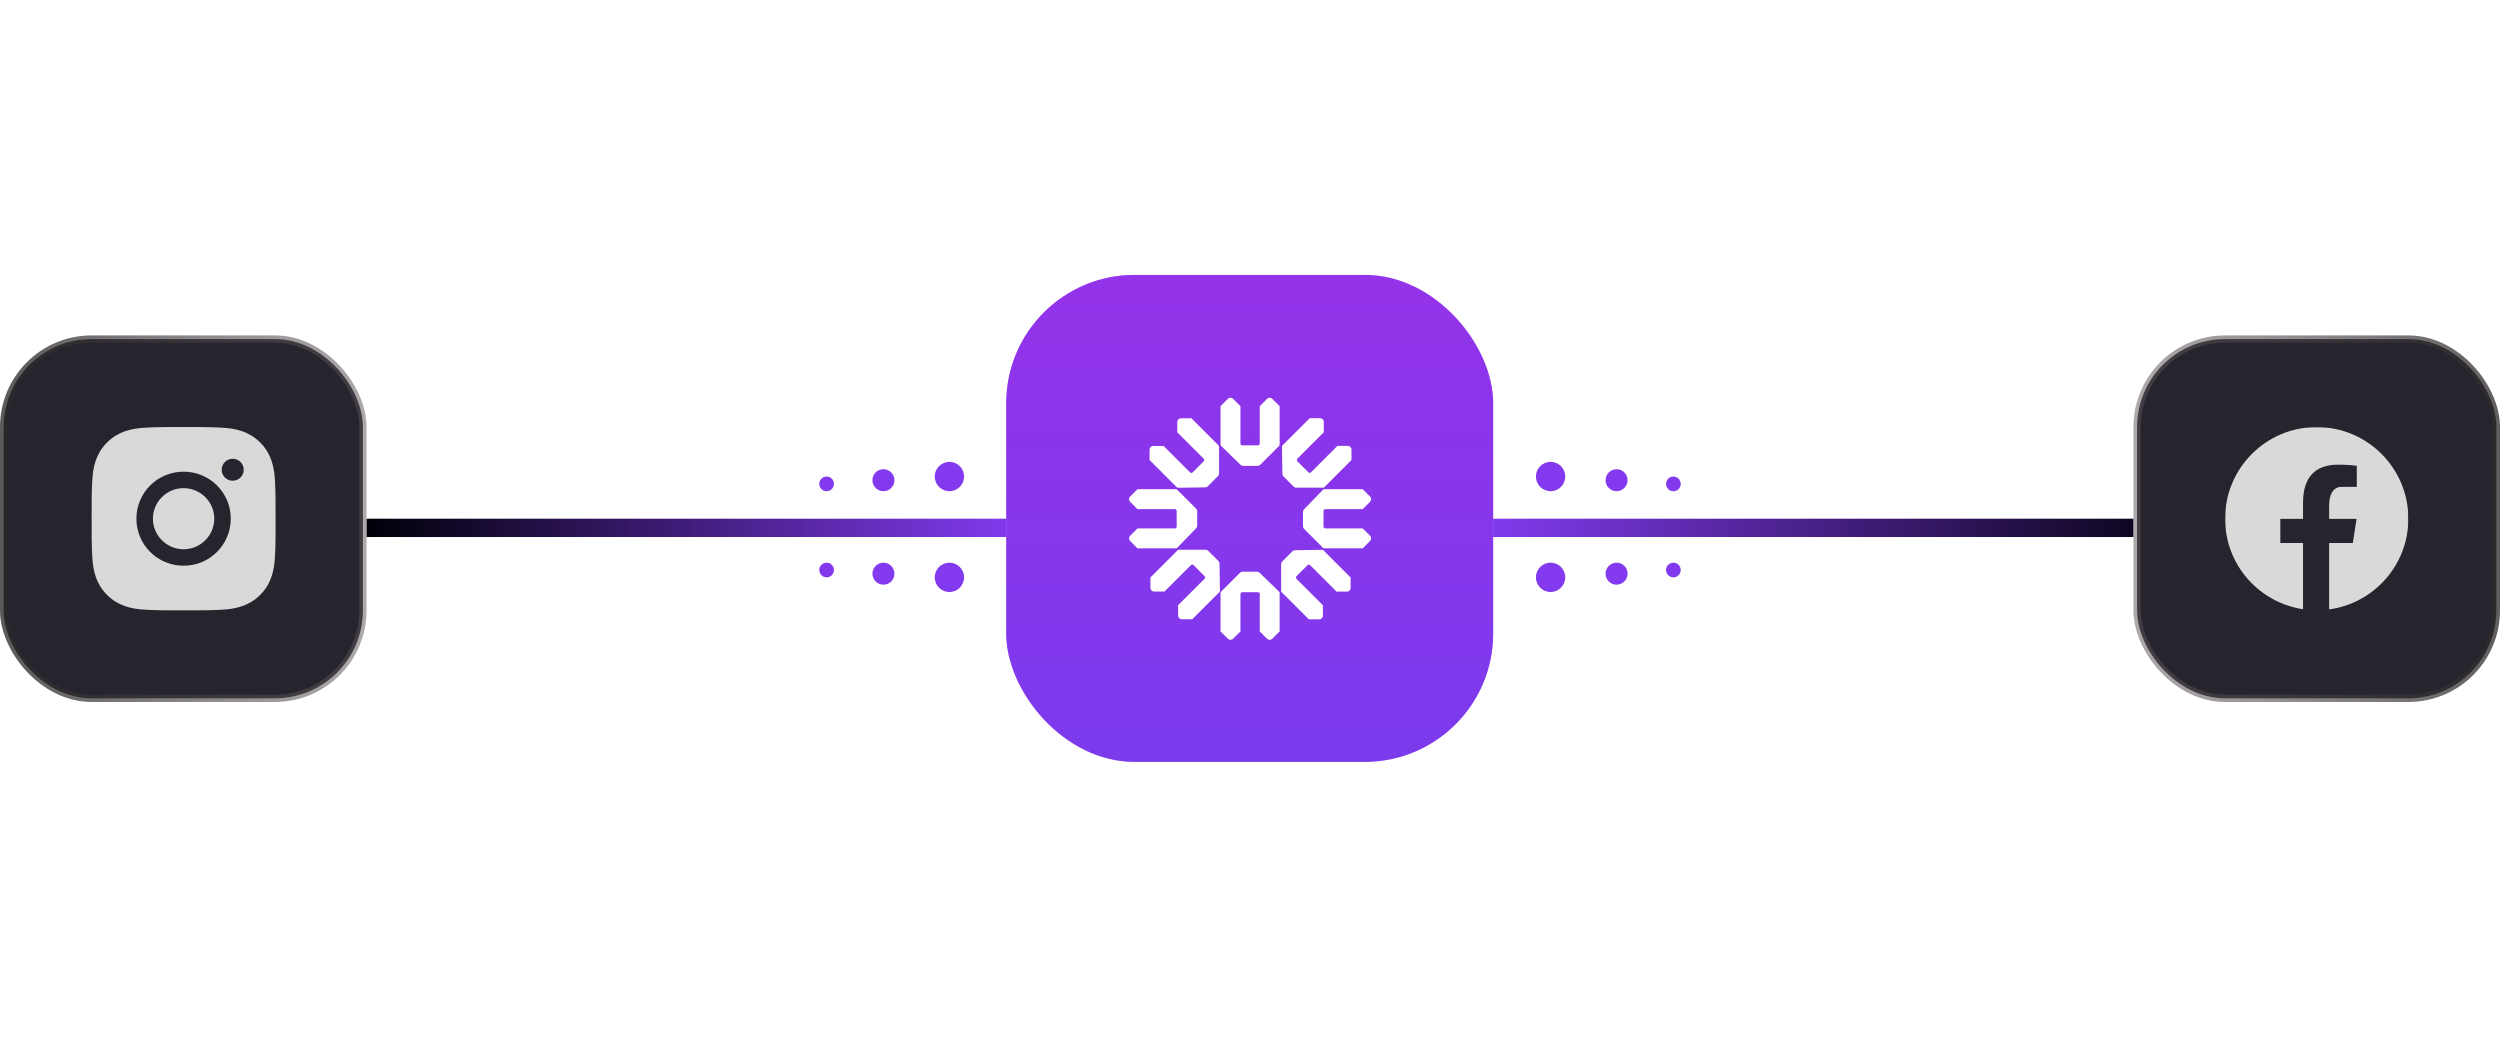 <svg xmlns:xlink="http://www.w3.org/1999/xlink" class="w-full h-full" width="1364" height="566" viewBox="0 0 1364 566" fill="none" xmlns="http://www.w3.org/2000/svg"><line x1="814" y1="288" x2="1164" y2="288" stroke="url(&quot;#paint0_linear_436_70&quot;)" stroke-width="10px" fill="none"></line><line x1="550" y1="288" x2="200" y2="288" stroke="url(&quot;#paint1_linear_436_70&quot;)" stroke-width="10px" fill="none"></line><rect x="553" y="154" width="257.664" height="257.664" rx="66" fill="url(&quot;#paint2_linear_436_70&quot;)" stroke="#D0A2FF" stroke-width="8px"></rect><g filter="url(#filter0_f_436_70)" fill="none"><rect x="549" y="150" width="265.664" height="265.664" rx="70" fill="url(&quot;#paint3_linear_436_70&quot;)"></rect></g><path fill-rule="evenodd" clip-rule="evenodd" d="M665.924 221.603V242.568C665.924 242.838 666.034 243.097 666.228 243.286L676.885 253.629C677.258 253.991 677.758 254.194 678.278 254.194H686.144C686.674 254.194 687.183 253.983 687.558 253.608L697.882 243.284C698.07 243.096 698.175 242.842 698.175 242.577V221.603L694.158 217.586C693.377 216.805 692.11 216.805 691.329 217.586L687.312 221.603V241.991C687.312 242.543 686.864 242.991 686.312 242.991H677.788C677.235 242.991 676.788 242.543 676.788 241.991V221.603L672.77 217.586C671.989 216.805 670.723 216.805 669.942 217.586L665.924 221.603ZM620.603 299.176H641.568C641.838 299.176 642.097 299.066 642.286 298.872L652.629 288.215C652.991 287.842 653.194 287.343 653.194 286.822V278.956C653.194 278.426 652.983 277.917 652.608 277.542L642.284 267.218C642.096 267.03 641.842 266.925 641.577 266.925H620.603L616.586 270.942C615.805 271.723 615.805 272.99 616.586 273.771L620.603 277.788H640.991C641.543 277.788 641.991 278.236 641.991 278.788V287.312C641.991 287.865 641.543 288.312 640.991 288.312H620.603L616.586 292.33C615.805 293.111 615.805 294.377 616.586 295.158L620.603 299.176ZM642.023 265.828L627.199 251.003V245.322C627.199 244.217 628.094 243.322 629.199 243.322H634.88L649.296 257.738C649.687 258.128 650.32 258.128 650.711 257.738L656.738 251.71C657.129 251.32 657.129 250.687 656.738 250.296L642.322 235.88V230.198C642.322 229.094 643.217 228.198 644.322 228.198L650.004 228.198L664.834 243.029C665.022 243.216 665.127 243.471 665.127 243.736L665.127 258.337C665.127 258.867 664.916 259.376 664.541 259.751L658.979 265.313C658.611 265.681 658.115 265.891 657.595 265.899L642.745 266.12C642.474 266.124 642.214 266.019 642.023 265.828ZM714.568 228.16L699.744 242.984C699.553 243.176 699.447 243.436 699.451 243.706L699.673 258.556C699.68 259.076 699.89 259.573 700.258 259.94L705.82 265.503C706.196 265.878 706.704 266.088 707.235 266.088H721.836C722.101 266.088 722.355 265.983 722.543 265.796L737.373 250.965V245.283C737.373 244.179 736.478 243.283 735.373 243.283H729.691L715.275 257.7C714.885 258.09 714.251 258.09 713.861 257.7L707.834 251.672C707.443 251.282 707.443 250.649 707.834 250.258L722.25 235.842V230.16C722.25 229.056 721.354 228.16 720.25 228.16L714.568 228.16ZM698.175 323.533V344.497L694.158 348.515C693.377 349.296 692.11 349.296 691.329 348.515L687.312 344.497V324.11C687.312 323.557 686.864 323.11 686.312 323.11H677.788C677.235 323.11 676.788 323.557 676.788 324.11L676.788 344.497L672.77 348.515C671.989 349.296 670.723 349.296 669.942 348.515L665.924 344.497L665.924 323.524C665.924 323.259 666.029 323.004 666.217 322.817L676.541 312.492C676.916 312.117 677.425 311.907 677.956 311.907H685.822C686.342 311.907 686.841 312.109 687.215 312.472L697.872 322.815C698.066 323.003 698.175 323.262 698.175 323.533ZM743.497 266.925H722.532C722.262 266.925 722.003 267.034 721.815 267.228L711.471 277.885C711.109 278.259 710.906 278.758 710.906 279.278V287.144C710.906 287.675 711.117 288.184 711.492 288.559L721.816 298.883C722.004 299.071 722.258 299.176 722.523 299.176H743.497L747.514 295.158C748.295 294.377 748.295 293.111 747.514 292.33L743.497 288.312H723.109C722.557 288.312 722.109 287.865 722.109 287.312V278.788C722.109 278.236 722.557 277.788 723.109 277.788H743.497L747.514 273.771C748.295 272.99 748.295 271.723 747.514 270.942L743.497 266.925ZM722.077 300.273L736.902 315.097L736.902 320.779C736.902 321.884 736.006 322.779 734.902 322.779H729.22L714.804 308.363C714.413 307.972 713.78 307.972 713.39 308.363L707.362 314.39C706.972 314.781 706.972 315.414 707.362 315.805L721.778 330.221V335.902C721.778 337.007 720.883 337.902 719.778 337.902H714.097L699.266 323.072C699.079 322.884 698.973 322.63 698.973 322.365V307.764C698.973 307.234 699.184 306.725 699.559 306.35L705.121 300.788C705.489 300.42 705.986 300.21 706.506 300.202L721.355 299.98C721.626 299.976 721.886 300.082 722.077 300.273ZM650.474 337.864L665.298 323.039C665.49 322.848 665.595 322.588 665.591 322.317L665.37 307.468C665.362 306.948 665.152 306.451 664.784 306.083L659.222 300.521C658.847 300.146 658.338 299.935 657.808 299.935H643.207C642.941 299.935 642.687 300.041 642.5 300.228L627.669 315.059V320.74C627.669 321.845 628.565 322.74 629.669 322.74H635.351L649.767 308.324C650.158 307.934 650.791 307.934 651.181 308.324L657.209 314.352C657.599 314.742 657.599 315.375 657.209 315.766L642.792 330.182V335.864C642.792 336.968 643.688 337.864 644.792 337.864L650.474 337.864Z" fill="#FFFFFF"></path><rect x="1166" y="185" width="196" height="196" rx="48" fill="#26252E" stroke="url(&quot;#paint4_linear_436_70&quot;)" stroke-width="4px"></rect><mask id="mask0_436_70" maskUnits="userSpaceOnUse" x="1214" y="233" width="100" height="100" fill="none"><path d="M1214 233H1314V333H1214V233Z" fill="#FFFFFF"></path></mask><g mask="url(#mask0_436_70)" fill="none"><path d="M1264 233C1236.39 233 1214 255.387 1214 283C1214 308.067 1232.47 328.767 1256.53 332.383V296.25H1244.15V283.104H1256.53V274.362C1256.53 259.883 1263.58 253.529 1275.61 253.529C1281.38 253.529 1284.43 253.954 1285.87 254.15V265.621H1277.66C1272.55 265.621 1270.77 270.467 1270.77 275.925V283.108H1285.74L1283.71 296.254H1270.77V332.488C1295.17 329.179 1314 308.312 1314 283C1314 255.387 1291.61 233 1264 233Z" fill="#D9D9D9"></path></g><rect x="2" y="185" width="196" height="196" rx="48" fill="#26252E" stroke="url(&quot;#paint5_linear_436_70&quot;)" stroke-width="4px"></rect><path d="M100.166 266.326C90.952 266.326 83.433 273.819 83.433 283C83.433 292.181 90.952 299.674 100.166 299.674C109.38 299.674 116.9 292.181 116.9 283C116.9 273.819 109.38 266.326 100.166 266.326ZM150.354 283C150.354 276.095 150.417 269.253 150.028 262.361C149.639 254.356 147.806 247.251 141.931 241.397C136.043 235.53 128.926 233.717 120.892 233.329C113.962 232.941 107.096 233.004 100.179 233.004C93.249 233.004 86.383 232.941 79.466 233.329C71.432 233.717 64.302 235.543 58.427 241.397C52.539 247.263 50.719 254.356 50.33 262.361C49.941 269.266 50.004 276.108 50.004 283C50.004 289.892 49.941 296.747 50.33 303.639C50.719 311.644 52.552 318.749 58.427 324.603C64.314 330.47 71.432 332.283 79.466 332.671C86.395 333.059 93.262 332.996 100.179 332.996C107.108 332.996 113.975 333.059 120.892 332.671C128.926 332.283 136.056 330.457 141.931 324.603C147.818 318.737 149.639 311.644 150.028 303.639C150.429 296.747 150.354 289.905 150.354 283ZM100.166 308.655C85.918 308.655 74.42 297.197 74.42 283C74.42 268.803 85.918 257.345 100.166 257.345C114.414 257.345 125.913 268.803 125.913 283C125.913 297.197 114.414 308.655 100.166 308.655ZM126.967 262.286C123.641 262.286 120.954 259.609 120.954 256.294C120.954 252.98 123.641 250.303 126.967 250.303C130.294 250.303 132.98 252.98 132.98 256.294C132.981 257.082 132.827 257.861 132.525 258.588C132.223 259.316 131.78 259.977 131.222 260.533C130.663 261.09 130 261.531 129.27 261.832C128.54 262.133 127.757 262.287 126.967 262.286Z" fill="#D9D9D9"></path><g filter="url(#filter1_f_436_70)" fill="none"><circle cx="846" cy="260" r="8" fill="#8339ED"></circle></g><g filter="url(#filter2_f_436_70)" fill="none"><circle cx="846" cy="315" r="8" fill="#8339ED"></circle></g><g filter="url(#filter3_f_436_70)" fill="none"><circle cx="518" cy="315" r="8" transform="rotate(180 518 315)" fill="#8339ED"></circle></g><g filter="url(#filter4_f_436_70)" fill="none"><circle cx="518" cy="260" r="8" transform="rotate(180 518 260)" fill="#8339ED"></circle></g><g filter="url(#filter5_f_436_70)" fill="none"><circle cx="882" cy="262" r="6" fill="#8339ED"></circle></g><g filter="url(#filter6_f_436_70)" fill="none"><circle cx="882" cy="313" r="6" fill="#8339ED"></circle></g><g filter="url(#filter7_f_436_70)" fill="none"><circle cx="482" cy="313" r="6" transform="rotate(180 482 313)" fill="#8339ED"></circle></g><g filter="url(#filter8_f_436_70)" fill="none"><circle cx="482" cy="262" r="6" transform="rotate(180 482 262)" fill="#8339ED"></circle></g><g filter="url(#filter9_f_436_70)" fill="none"><circle cx="913" cy="264" r="4" fill="#8339ED"></circle></g><g filter="url(#filter10_f_436_70)" fill="none"><circle cx="913" cy="311" r="4" fill="#8339ED"></circle></g><g filter="url(#filter11_f_436_70)" fill="none"><circle cx="451" cy="311" r="4" transform="rotate(180 451 311)" fill="#8339ED"></circle></g><g filter="url(#filter12_f_436_70)" fill="none"><circle cx="451" cy="264" r="4" transform="rotate(180 451 264)" fill="#8339ED"></circle></g><defs><filter id="filter0_f_436_70" x="399" y="0" width="565.664" height="565.664" filterUnits="userSpaceOnUse" color-interpolation-filters="sRGB"><feFlood flood-opacity="0" result="BackgroundImageFix"></feFlood><feBlend mode="normal" in="SourceGraphic" in2="BackgroundImageFix" result="shape"></feBlend><feGaussianBlur stdDeviation="75" result="effect1_foregroundBlur_436_70"></feGaussianBlur></filter><filter id="filter1_f_436_70" x="832" y="246" width="28" height="28" filterUnits="userSpaceOnUse" color-interpolation-filters="sRGB"><feFlood flood-opacity="0" result="BackgroundImageFix"></feFlood><feBlend mode="normal" in="SourceGraphic" in2="BackgroundImageFix" result="shape"></feBlend><feGaussianBlur stdDeviation="3" result="effect1_foregroundBlur_436_70"></feGaussianBlur></filter><filter id="filter2_f_436_70" x="832" y="301" width="28" height="28" filterUnits="userSpaceOnUse" color-interpolation-filters="sRGB"><feFlood flood-opacity="0" result="BackgroundImageFix"></feFlood><feBlend mode="normal" in="SourceGraphic" in2="BackgroundImageFix" result="shape"></feBlend><feGaussianBlur stdDeviation="3" result="effect1_foregroundBlur_436_70"></feGaussianBlur></filter><filter id="filter3_f_436_70" x="504" y="301" width="28" height="28" filterUnits="userSpaceOnUse" color-interpolation-filters="sRGB"><feFlood flood-opacity="0" result="BackgroundImageFix"></feFlood><feBlend mode="normal" in="SourceGraphic" in2="BackgroundImageFix" result="shape"></feBlend><feGaussianBlur stdDeviation="3" result="effect1_foregroundBlur_436_70"></feGaussianBlur></filter><filter id="filter4_f_436_70" x="504" y="246" width="28" height="28" filterUnits="userSpaceOnUse" color-interpolation-filters="sRGB"><feFlood flood-opacity="0" result="BackgroundImageFix"></feFlood><feBlend mode="normal" in="SourceGraphic" in2="BackgroundImageFix" result="shape"></feBlend><feGaussianBlur stdDeviation="3" result="effect1_foregroundBlur_436_70"></feGaussianBlur></filter><filter id="filter5_f_436_70" x="868" y="248" width="28" height="28" filterUnits="userSpaceOnUse" color-interpolation-filters="sRGB"><feFlood flood-opacity="0" result="BackgroundImageFix"></feFlood><feBlend mode="normal" in="SourceGraphic" in2="BackgroundImageFix" result="shape"></feBlend><feGaussianBlur stdDeviation="4" result="effect1_foregroundBlur_436_70"></feGaussianBlur></filter><filter id="filter6_f_436_70" x="868" y="299" width="28" height="28" filterUnits="userSpaceOnUse" color-interpolation-filters="sRGB"><feFlood flood-opacity="0" result="BackgroundImageFix"></feFlood><feBlend mode="normal" in="SourceGraphic" in2="BackgroundImageFix" result="shape"></feBlend><feGaussianBlur stdDeviation="4" result="effect1_foregroundBlur_436_70"></feGaussianBlur></filter><filter id="filter7_f_436_70" x="468" y="299" width="28" height="28" filterUnits="userSpaceOnUse" color-interpolation-filters="sRGB"><feFlood flood-opacity="0" result="BackgroundImageFix"></feFlood><feBlend mode="normal" in="SourceGraphic" in2="BackgroundImageFix" result="shape"></feBlend><feGaussianBlur stdDeviation="4" result="effect1_foregroundBlur_436_70"></feGaussianBlur></filter><filter id="filter8_f_436_70" x="468" y="248" width="28" height="28" filterUnits="userSpaceOnUse" color-interpolation-filters="sRGB"><feFlood flood-opacity="0" result="BackgroundImageFix"></feFlood><feBlend mode="normal" in="SourceGraphic" in2="BackgroundImageFix" result="shape"></feBlend><feGaussianBlur stdDeviation="4" result="effect1_foregroundBlur_436_70"></feGaussianBlur></filter><filter id="filter9_f_436_70" x="901" y="252" width="24" height="24" filterUnits="userSpaceOnUse" color-interpolation-filters="sRGB"><feFlood flood-opacity="0" result="BackgroundImageFix"></feFlood><feBlend mode="normal" in="SourceGraphic" in2="BackgroundImageFix" result="shape"></feBlend><feGaussianBlur stdDeviation="4" result="effect1_foregroundBlur_436_70"></feGaussianBlur></filter><filter id="filter10_f_436_70" x="901" y="299" width="24" height="24" filterUnits="userSpaceOnUse" color-interpolation-filters="sRGB"><feFlood flood-opacity="0" result="BackgroundImageFix"></feFlood><feBlend mode="normal" in="SourceGraphic" in2="BackgroundImageFix" result="shape"></feBlend><feGaussianBlur stdDeviation="4" result="effect1_foregroundBlur_436_70"></feGaussianBlur></filter><filter id="filter11_f_436_70" x="439" y="299" width="24" height="24" filterUnits="userSpaceOnUse" color-interpolation-filters="sRGB"><feFlood flood-opacity="0" result="BackgroundImageFix"></feFlood><feBlend mode="normal" in="SourceGraphic" in2="BackgroundImageFix" result="shape"></feBlend><feGaussianBlur stdDeviation="4" result="effect1_foregroundBlur_436_70"></feGaussianBlur></filter><filter id="filter12_f_436_70" x="439" y="252" width="24" height="24" filterUnits="userSpaceOnUse" color-interpolation-filters="sRGB"><feFlood flood-opacity="0" result="BackgroundImageFix"></feFlood><feBlend mode="normal" in="SourceGraphic" in2="BackgroundImageFix" result="shape"></feBlend><feGaussianBlur stdDeviation="4" result="effect1_foregroundBlur_436_70"></feGaussianBlur></filter><linearGradient id="paint0_linear_436_70" x1="814" y1="293.5" x2="1164" y2="293.5" gradientUnits="userSpaceOnUse"><stop stop-color="#813AED"></stop><stop offset="1" stop-color="#0F0722"></stop></linearGradient><linearGradient id="paint1_linear_436_70" x1="200" y1="282.5" x2="550" y2="282.5" gradientUnits="userSpaceOnUse"><stop stop-color="#000008"></stop><stop offset="1" stop-color="#813AED"></stop></linearGradient><linearGradient id="paint2_linear_436_70" x1="681.832" y1="150" x2="681.832" y2="415.664" gradientUnits="userSpaceOnUse"><stop stop-color="#9333EA"></stop><stop offset="1" stop-color="#7C3AED"></stop></linearGradient><linearGradient id="paint3_linear_436_70" x1="681.832" y1="150" x2="681.832" y2="415.664" gradientUnits="userSpaceOnUse"><stop stop-color="#9333EA"></stop><stop offset="1" stop-color="#7C3AED"></stop></linearGradient><linearGradient id="paint4_linear_436_70" x1="1164" y1="283" x2="1556.5" y2="283" gradientUnits="userSpaceOnUse"><stop stop-color="#5D5558" stop-opacity="0.5"></stop><stop offset="1"></stop></linearGradient><linearGradient id="paint5_linear_436_70" x1="200" y1="283" x2="-171.5" y2="283" gradientUnits="userSpaceOnUse"><stop stop-color="#5D5558" stop-opacity="0.5"></stop><stop offset="1"></stop></linearGradient><linearGradient id="paint0_linear_436_70" x1="814" y1="293.5" x2="1164" y2="293.5" gradientUnits="userSpaceOnUse"><stop stop-color="#813AED"></stop><stop offset="1" stop-color="#0F0722"></stop></linearGradient><linearGradient id="paint1_linear_436_70" x1="200" y1="282.5" x2="550" y2="282.5" gradientUnits="userSpaceOnUse"><stop stop-color="#000008"></stop><stop offset="1" stop-color="#813AED"></stop></linearGradient><linearGradient id="paint2_linear_436_70" x1="681.832" y1="150" x2="681.832" y2="415.664" gradientUnits="userSpaceOnUse"><stop stop-color="#9333EA"></stop><stop offset="1" stop-color="#7C3AED"></stop></linearGradient><linearGradient id="paint3_linear_436_70" x1="681.832" y1="150" x2="681.832" y2="415.664" gradientUnits="userSpaceOnUse"><stop stop-color="#9333EA"></stop><stop offset="1" stop-color="#7C3AED"></stop></linearGradient><linearGradient id="paint4_linear_436_70" x1="1164" y1="283" x2="1556.5" y2="283" gradientUnits="userSpaceOnUse"><stop stop-color="#5D5558" stop-opacity="0.5"></stop><stop offset="1"></stop></linearGradient><linearGradient id="paint5_linear_436_70" x1="200" y1="283" x2="-171.5" y2="283" gradientUnits="userSpaceOnUse"><stop stop-color="#5D5558" stop-opacity="0.5"></stop><stop offset="1"></stop></linearGradient></defs></svg>